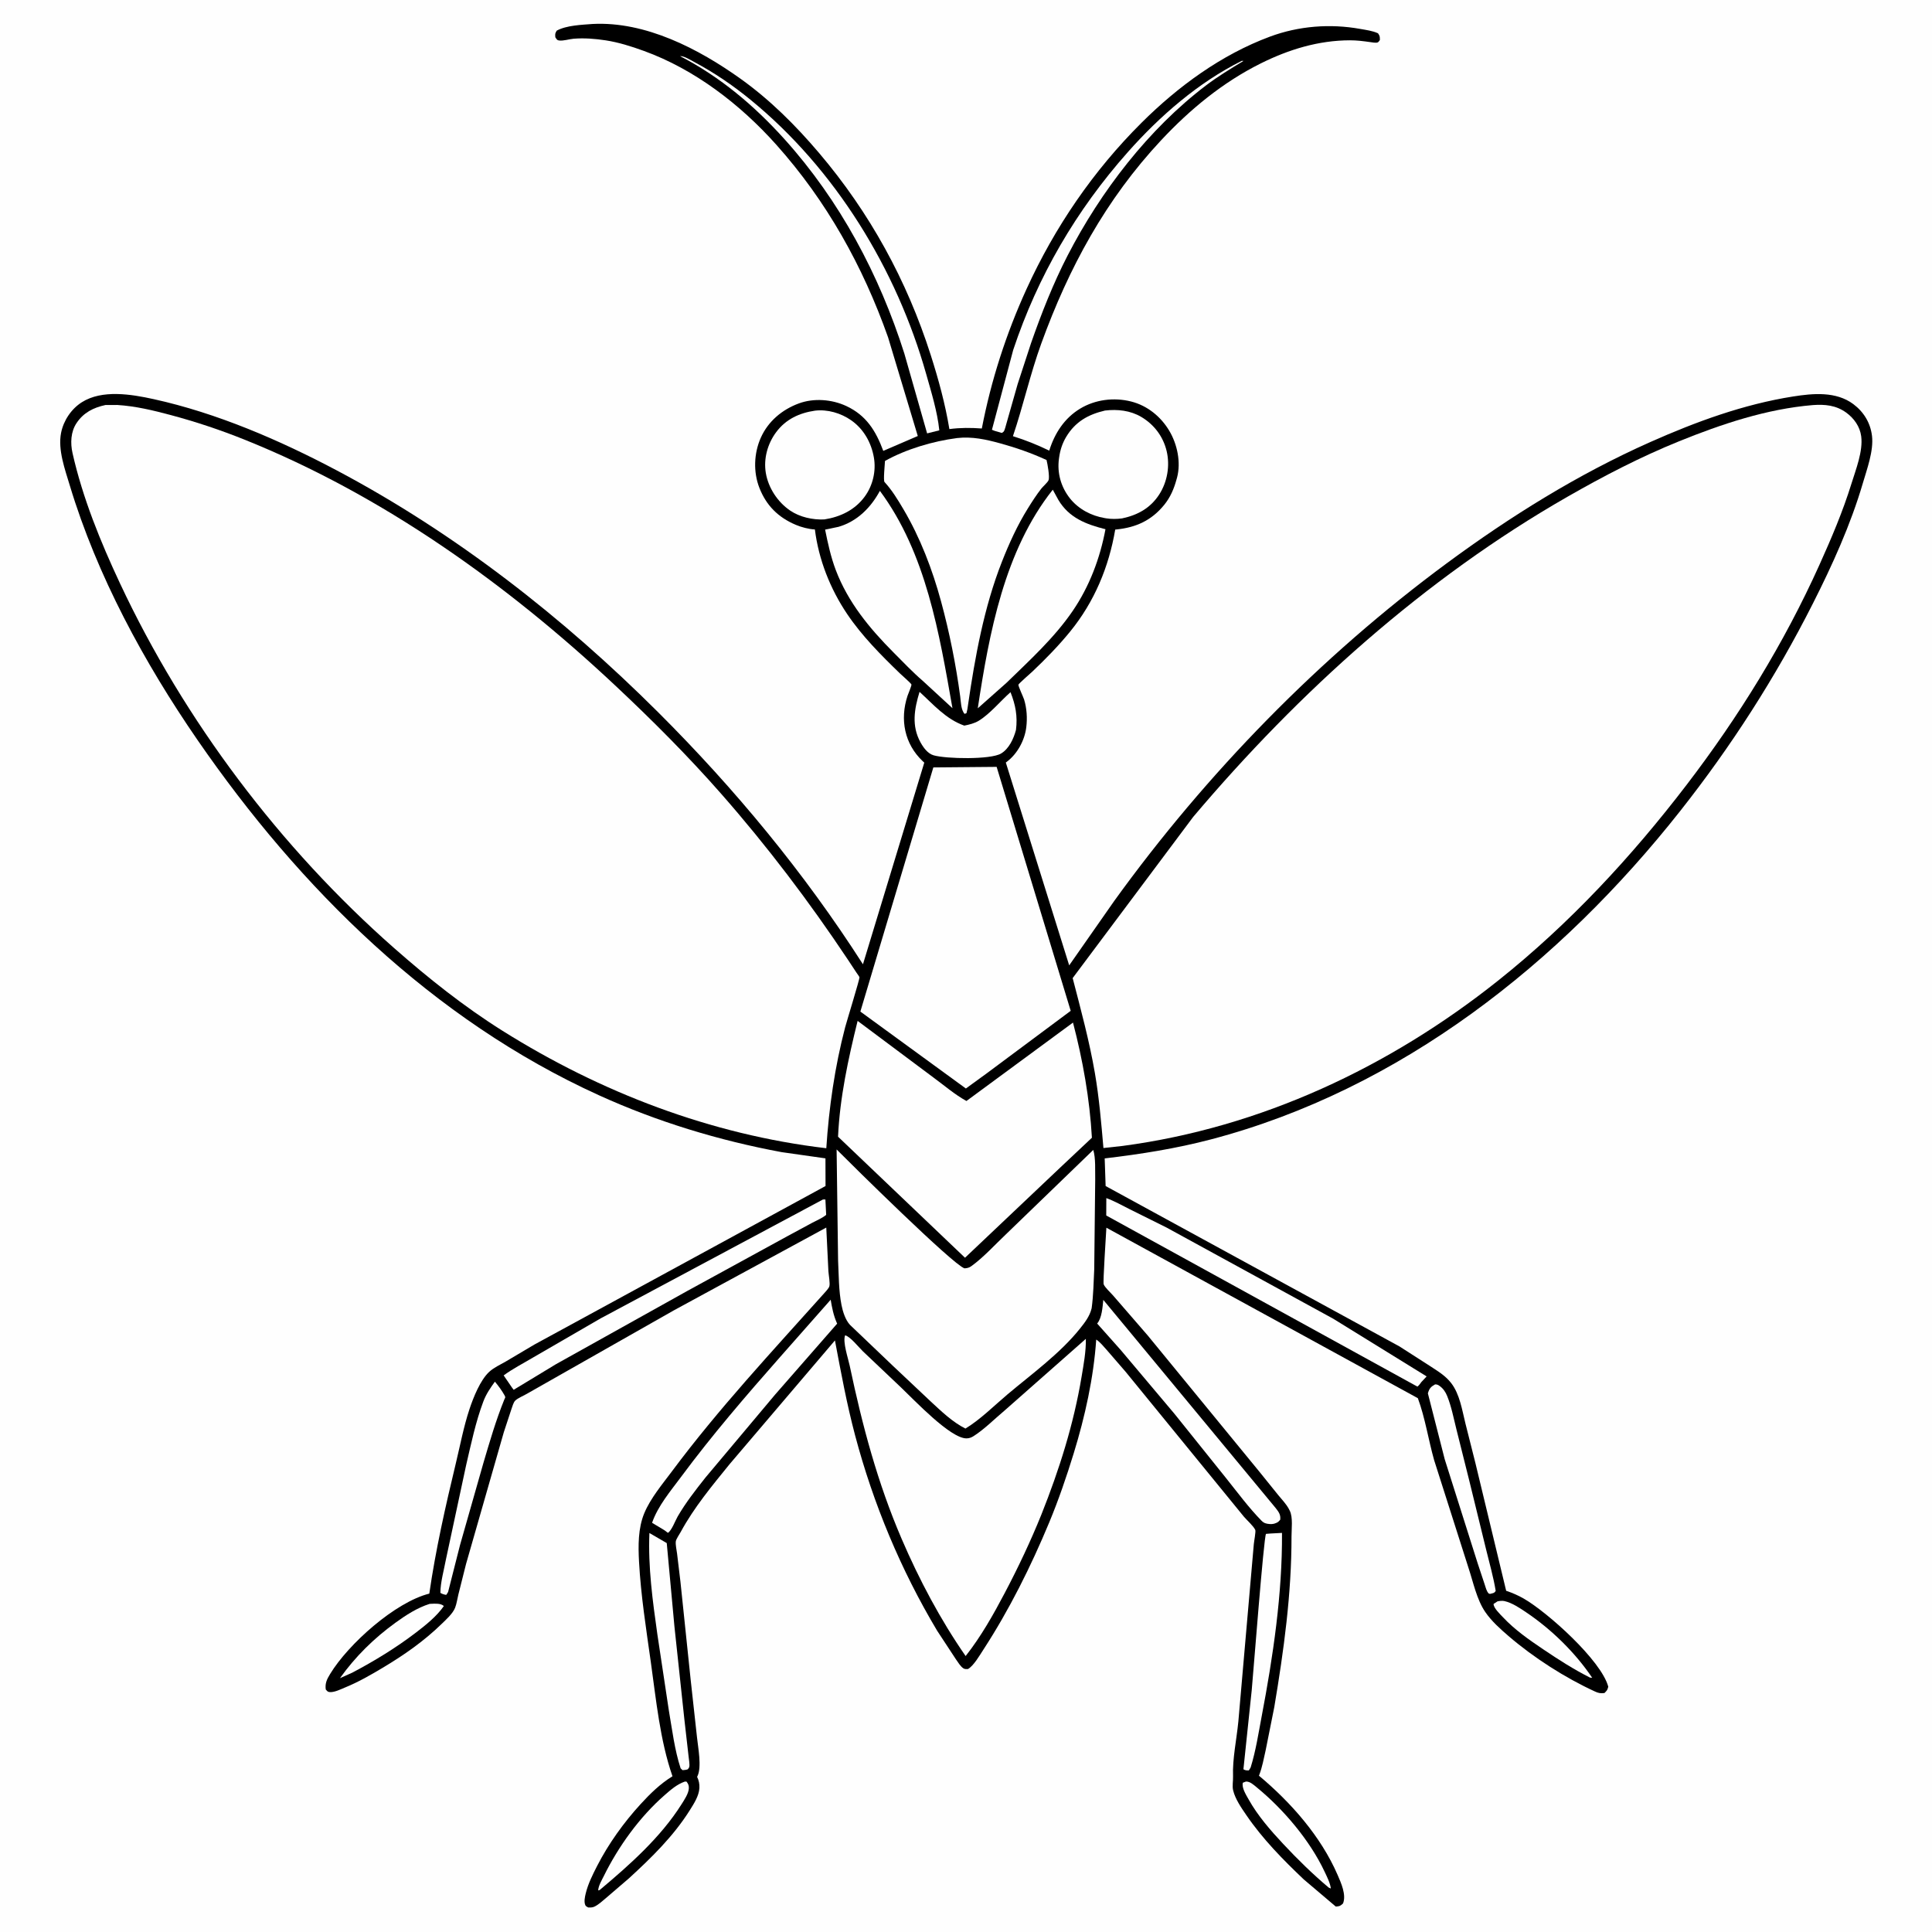 <svg version="1.1" xmlns="http://www.w3.org/2000/svg" style="display: block;" viewBox="0 0 2048 2048" width="1024" height="1024">
<path transform="translate(0,0)" fill="rgb(254,254,254)" d="M -0 -0 L 2048 0 L 2048 2048 L -0 2048 L -0 -0 z"/>
<path transform="translate(0,0)" fill="rgb(0,0,0)" d="M 628.182 25.416 C 684.33 22.497 740.643 51.764 785.147 83.58 C 816.356 105.892 843.561 133.09 868.333 162.263 C 922.03 225.5 961.388 297.353 986.606 376.334 C 994.863 402.193 1001.95 428.045 1006.38 454.848 C 1018.12 453.309 1029.02 453.376 1040.77 454.219 C 1050.61 403.147 1066.62 353.572 1088.22 306.261 C 1118.19 240.615 1158.87 181.116 1210.05 130.152 C 1248.7 91.664 1294.68 57.957 1346.15 38.845 C 1376.67 27.511 1409.96 24.902 1441.97 30.672 C 1448.27 31.808 1454.9 32.607 1460.75 35.285 C 1462.86 38.339 1462.68 38.929 1462.72 42.5 C 1461.98 43.306 1461.48 44.439 1460.5 44.918 C 1458.73 45.781 1454.03 44.849 1452.06 44.569 C 1445.03 43.574 1438.22 42.718 1431.1 42.727 C 1397.63 42.77 1366.11 52.448 1336.38 67.256 C 1296.25 87.246 1261.5 115.893 1231.01 148.49 C 1172.11 211.474 1132.97 283.751 1103.72 364.382 C 1092.04 396.565 1084.69 430.05 1073.75 462.372 C 1087.32 466.613 1099.46 471.496 1112.24 477.687 C 1117.97 459.336 1128.24 443.314 1144.98 433.179 C 1160.98 423.489 1180.94 421.026 1199.03 425.61 C 1216.23 429.968 1230.48 441.542 1239.5 456.678 C 1247.96 470.878 1252.03 490.115 1247.72 506.26 L 1247.23 508 C 1244.5 518.04 1240.72 527.07 1234.07 535.222 C 1220.68 551.647 1204.37 559.112 1183.58 561.239 L 1182.18 561.373 C 1175.41 601.074 1160.12 637.838 1134.56 669.282 C 1122.23 684.441 1108.59 698.394 1094.43 711.83 C 1092.81 713.367 1079.68 724.801 1079.55 725.821 C 1079.34 727.439 1084.78 738.914 1085.58 741.5 C 1088.46 750.876 1089.09 761.162 1087.91 770.871 C 1086.22 784.774 1078.46 799.096 1067.25 807.532 L 1066.2 808.306 L 1133.39 1023.32 L 1181.16 955 C 1278.84 819.61 1399.34 696.217 1533.7 597.05 C 1601.04 547.35 1672.69 502.705 1749.26 468.65 C 1797.67 447.119 1848.16 428.581 1900.69 420.303 C 1921.95 416.953 1946.27 414.705 1964.59 428.368 C 1975.71 436.671 1982.76 448.306 1984.4 462.099 C 1986.28 477.915 1979.02 497.39 1974.61 512.433 C 1961.78 556.19 1942.28 599.149 1921.73 639.769 C 1882.18 717.967 1835.28 791.03 1781.02 859.779 C 1653.85 1020.89 1484.86 1154.84 1283.76 1207.78 C 1246.71 1217.53 1209.02 1223.49 1171.01 1227.96 L 1172.01 1257.25 L 1483.5 1427.27 L 1515.19 1447.62 C 1523.72 1453.24 1532.2 1458.1 1538.5 1466.36 C 1547.45 1478.11 1549.91 1494.83 1553.39 1508.82 L 1564.02 1551 L 1596.6 1686.3 C 1603.12 1688.47 1609.34 1691.19 1615.3 1694.61 C 1640.2 1708.91 1697.44 1760.05 1704.84 1788 C 1703.91 1791.67 1703.35 1792.11 1700.77 1794.68 C 1696.72 1795.23 1694.41 1794.75 1690.7 1793.05 C 1658.78 1778.37 1625.82 1757.22 1599.22 1734.38 C 1590.32 1726.74 1581.08 1718.48 1574.42 1708.77 C 1565.35 1695.52 1561.65 1676.95 1556.58 1661.76 L 1520.23 1547.78 C 1514.15 1526.27 1510.71 1502.97 1502.98 1482.13 L 1172.81 1301.42 C 1172.47 1308.23 1169.07 1359.02 1169.93 1361.38 C 1171.14 1364.69 1177.35 1370.3 1179.89 1373.25 L 1216.6 1415.61 L 1334.89 1559.94 L 1354.89 1584.74 C 1358.6 1589.28 1363.23 1594.07 1366.05 1599.2 L 1366.63 1600.33 L 1367.27 1601.54 C 1370.68 1608.64 1369.05 1620.73 1369.06 1628.64 C 1369.14 1689.66 1360.88 1749.54 1350.79 1809.62 L 1341.62 1855.5 C 1339.67 1864.09 1338.07 1873.05 1334.93 1881.29 L 1334.53 1882.3 C 1368.41 1910.59 1400.17 1946.61 1417.85 1987.35 C 1421.58 1995.95 1427.33 2008.51 1423.67 2017.73 C 1420.54 2020.59 1420.24 2020.65 1416 2021.04 L 1382.02 1992.23 C 1359.88 1971.23 1338.38 1949.32 1321.13 1924.05 C 1315.78 1916.21 1309.54 1907.32 1307.21 1897.99 C 1306.02 1893.24 1307.27 1887.97 1307.08 1883.1 C 1306.37 1864.39 1310.87 1843.74 1312.7 1824.92 L 1329.09 1636.9 C 1329.27 1634.32 1331.39 1623.46 1330.64 1621.79 C 1328.81 1617.71 1321.87 1611.58 1318.75 1607.94 L 1193.13 1454.05 L 1173.01 1430.81 C 1169.71 1427.15 1166.15 1422.64 1162.04 1419.98 C 1159.24 1460.76 1150.16 1501.6 1138.17 1540.62 C 1130.6 1565.27 1122.07 1590.15 1112.16 1613.97 C 1092.93 1660.2 1069.84 1706.59 1042.49 1748.59 C 1038.64 1754.5 1031.96 1766.11 1026 1769.28 C 1024.44 1769.21 1022.79 1769.48 1021.42 1768.62 C 1018.14 1766.6 1015.65 1762.19 1013.41 1759.07 L 993.43 1728.66 C 954.886 1664.16 925.689 1594.1 906.431 1521.5 C 897.601 1488.21 891.452 1454.72 885.077 1420.91 L 773.5 1551.96 C 754.841 1574.97 735.751 1597.85 721.557 1624 C 720.312 1626.3 716.731 1631.45 716.392 1633.87 C 715.903 1637.37 717.283 1643.22 717.706 1646.76 L 721.282 1676.57 L 732.076 1780.1 L 738.881 1841.92 C 739.992 1852.67 743.986 1872.81 739.406 1882.63 L 738.954 1883.5 C 740.827 1887.33 741.615 1891.11 741.384 1895.4 C 740.934 1903.77 735.573 1911.97 731.225 1918.89 C 713.916 1946.46 690.361 1969.46 666.472 1991.31 L 642.645 2011.77 C 638.848 2014.92 634.247 2019.34 629.685 2021.29 C 627.752 2022.11 625.56 2022.08 623.5 2021.98 C 622.365 2021.29 621.06 2020.86 620.476 2019.59 C 618.857 2016.07 619.982 2010.89 620.866 2007.22 C 623.335 1996.96 628.291 1987.12 633.082 1977.78 C 645.047 1954.45 661.284 1931.87 678.948 1912.57 C 689.139 1901.43 699.921 1890.84 712.858 1882.93 C 699.642 1844.92 695.507 1801.84 689.914 1762 C 684.958 1726.71 679.346 1691.27 677.407 1655.65 C 676.479 1638.59 676.317 1620 682.992 1604 C 689.598 1588.17 702.023 1573.46 712.233 1559.75 C 761.641 1493.4 818.391 1432.69 873.484 1371.1 C 875.077 1369.32 878.461 1365.8 879.14 1363.61 C 880.117 1360.48 878.369 1351.26 878.149 1347.65 L 875.881 1301.27 L 714.281 1389.04 L 559.636 1476.85 C 556.125 1479.06 548.58 1482.08 545.984 1484.9 C 544.185 1486.86 543.043 1491.21 542.137 1493.7 L 534.054 1518.24 L 494.022 1657.9 L 485.892 1690.26 C 484.758 1694.75 484.119 1699.93 482.453 1704.21 C 480.004 1710.5 472.927 1716.77 468.145 1721.43 C 449.506 1739.61 428.445 1754.29 406.178 1767.62 C 393.014 1775.49 380.036 1782.98 365.8 1788.8 C 361.341 1790.63 354.766 1793.96 349.867 1793.7 C 347.26 1793.56 346.98 1792.72 345.316 1790.89 C 344.44 1784.28 346.541 1780.1 349.94 1774.5 C 369.247 1742.67 419.045 1698.28 455.082 1689.3 C 461.772 1642.98 472.197 1596.9 483.145 1551.42 C 487.759 1532.26 491.469 1512.42 497.679 1493.71 C 501.723 1481.53 509.036 1463.04 518.562 1454.24 C 523.474 1449.7 530.19 1446.69 535.946 1443.37 L 566.513 1425.27 L 875.1 1257.23 L 875.017 1227.91 L 828.607 1221.32 C 761.953 1208.95 696.452 1189.03 634.716 1160.94 C 458.63 1080.84 318.113 942.122 209.398 784.466 C 152.919 702.561 102.803 610.17 73.985 514.595 C 68.871 497.637 61.197 476.768 64.741 458.873 C 67.321 445.849 75.491 433.549 86.73 426.41 C 108.188 412.778 139.174 417.896 162.756 423.072 C 229.882 437.806 296.627 466.673 357.125 498.724 C 482.98 565.4 596.96 654.575 697.638 754.993 C 779.159 836.303 852.625 925.162 914.764 1022.18 L 979.78 808.414 L 978.083 806.864 C 958.734 788.579 953.776 762.555 962.006 737.627 C 962.691 735.555 966.421 726.87 966.174 725.61 C 965.955 724.495 955.558 715.393 953.985 713.872 C 933.857 694.407 913.758 674.23 898.041 650.918 C 880.062 624.249 867.817 593.242 863.816 561.259 C 857.234 560.913 849.383 558.844 843.362 556.269 C 824.845 548.349 812.29 535.879 804.962 517.103 C 798.397 500.281 799.163 480.351 806.521 463.92 C 814.286 446.582 829.081 434.183 846.79 427.651 C 862.653 421.799 881.736 423.277 897.012 430.368 C 918.292 440.248 928.455 456.773 936.314 477.959 L 972.897 462.19 L 941.373 357.531 C 914.625 282.016 876.368 213.232 822.869 153.37 C 784.76 110.73 736.421 73.487 682.396 53.917 C 669.244 49.153 655.727 44.846 641.861 42.738 C 630.799 41.057 619.17 40.133 608 41.06 C 603.35 41.445 597.302 43.491 592.785 42.926 C 590.283 42.613 590.025 41.417 588.663 39.5 C 588.406 35.908 588.332 35.577 590.144 32.5 C 600.507 26.799 616.58 26.332 628.182 25.416 z"/>
<path transform="translate(0,0)" fill="rgb(254,254,254)" d="M 1587.42 1697.5 C 1589.93 1697.05 1592.35 1696.66 1594.88 1697.24 C 1602.9 1699.06 1610.95 1704.53 1617.71 1709.07 C 1644.54 1727.11 1669.69 1751.69 1687.79 1778.5 L 1685.5 1778.33 C 1668.22 1769.63 1651.95 1759.19 1635.93 1748.38 C 1620.64 1738.06 1605.82 1727.79 1593.1 1714.23 C 1590.26 1711.21 1583.12 1704.48 1583.25 1700.24 L 1587.42 1697.5 z"/>
<path transform="translate(0,0)" fill="rgb(254,254,254)" d="M 455.458 1700.17 L 456.897 1700.1 C 461.264 1699.92 467.138 1699.4 470.5 1702.46 C 462.975 1713.32 451.363 1722.61 440.894 1730.61 C 419.679 1746.82 397.112 1760.56 373.542 1773.03 L 360.35 1778.95 C 376.875 1755.87 396.216 1736.83 419.22 1720.13 C 430.214 1712.15 442.412 1704.23 455.458 1700.17 z"/>
<path transform="translate(0,0)" fill="rgb(254,254,254)" d="M 1320.81 1888.5 C 1325.16 1888.41 1328.9 1891.99 1332.24 1894.72 C 1360.58 1917.9 1388.6 1951.02 1404.11 1984.03 C 1406.58 1989.29 1410.08 1996.09 1410.75 2001.88 L 1408.5 2000.94 C 1391.4 1986.56 1375.61 1971.06 1360.35 1954.76 C 1346.93 1940.42 1333.15 1924.64 1323.55 1907.39 C 1320.99 1902.8 1315.99 1895.03 1317.5 1889.74 L 1320.81 1888.5 z"/>
<path transform="translate(0,0)" fill="rgb(254,254,254)" d="M 726.096 1888.5 L 727.792 1888.62 C 729.529 1891.02 730.283 1892.45 730.212 1895.5 C 730.084 1901.07 725.276 1908.12 722.332 1912.78 C 700.489 1947.37 667.933 1976.4 636.872 2002.5 C 635.142 2003.91 636.085 2003.48 634.109 2003.92 C 634.263 1999.14 637.969 1992.93 640.088 1988.64 C 655.574 1957.25 678.059 1926.06 704.5 1902.94 C 711.082 1897.18 717.691 1891.37 726.096 1888.5 z"/>
<path transform="translate(0,0)" fill="rgb(254,254,254)" d="M 524.622 1464.62 C 528.529 1469.32 531.897 1473.87 534.894 1479.2 C 536.193 1481.52 535.407 1481.53 534.488 1483.81 C 525.644 1505.7 519.095 1528.25 512.411 1550.87 L 487.639 1637.85 L 475.025 1687.5 C 474.511 1688.6 473.675 1689.65 473 1690.66 C 470.56 1690.23 468.943 1689.76 466.803 1688.5 C 466.92 1677.11 470.625 1664.25 472.735 1652.91 L 494.157 1552.96 C 499.416 1530.48 504.19 1507.37 512.331 1485.72 C 515.26 1477.93 519.75 1471.3 524.622 1464.62 z"/>
<path transform="translate(0,0)" fill="rgb(254,254,254)" d="M 1521.28 1467.5 C 1523.37 1467.49 1524.53 1468.04 1526.17 1469.25 C 1529.95 1472.02 1532.32 1475.53 1534.06 1479.84 C 1538.52 1490.83 1540.92 1503.32 1543.79 1514.84 L 1557.35 1568.99 L 1575.43 1642.91 C 1578.93 1657.31 1583.11 1671.76 1585.5 1686.38 C 1584 1689.05 1582.32 1688.78 1579.5 1689.59 L 1578.2 1689.27 C 1575.8 1686.96 1574.96 1682.93 1573.9 1679.81 L 1566.45 1657.36 L 1531.46 1546.87 L 1513.61 1477 C 1515.1 1471.86 1516.68 1470.05 1521.28 1467.5 z"/>
<path transform="translate(0,0)" fill="rgb(254,254,254)" d="M 1346.7 1625.59 L 1358.97 1624.93 C 1359.41 1689.21 1349.5 1756.04 1337.5 1819.02 C 1334.02 1837.26 1331.29 1855.74 1325.76 1873.5 C 1325.23 1874.59 1324.45 1875.68 1323.8 1876.71 C 1321.19 1876.66 1320.29 1876.8 1318.08 1875.5 L 1326.88 1791.66 C 1328.46 1775.06 1339.61 1629.64 1342 1625.97 L 1346.7 1625.59 z"/>
<path transform="translate(0,0)" fill="rgb(254,254,254)" d="M 688.397 1625.05 L 706.781 1635.74 L 714.919 1724.03 L 725.529 1823.21 L 729.927 1861.83 C 730.171 1864.55 731.299 1870.44 730.658 1873 C 730.421 1873.95 729.637 1874.67 729.126 1875.5 C 727.209 1876.22 725.532 1876.32 723.5 1876.44 L 721.5 1874.51 C 715.101 1855.1 712.502 1833.33 709.009 1813.17 L 696.855 1732.61 C 691.806 1696.84 686.919 1661.27 688.397 1625.05 z"/>
<path transform="translate(0,0)" fill="rgb(254,254,254)" d="M 974.754 733.388 C 989.703 747.012 1002.7 762.318 1022.18 769.183 C 1027.29 768.191 1032.95 766.796 1037.43 764.083 C 1049.34 756.855 1060.54 743.129 1071.18 733.743 C 1076.55 747.328 1078.78 759.196 1076.99 773.711 C 1074.55 782.95 1069.62 793.785 1061.08 798.813 C 1049.89 805.396 1002.8 804.463 989.663 800.661 C 983.367 798.839 978.761 792.388 975.722 786.843 C 966.074 769.24 969.213 751.65 974.754 733.388 z"/>
<path transform="translate(0,0)" fill="rgb(254,254,254)" d="M 1316.34 64.5 L 1318.13 64.588 C 1304.5 72.864 1291.23 80.831 1278.5 90.49 C 1217.28 136.947 1166.72 202.985 1131.7 270.871 C 1116.46 300.394 1103.88 332.419 1092.94 363.754 L 1078.75 407.164 L 1066.94 448.682 C 1066.26 450.762 1065.21 455.888 1063.93 457.5 C 1063.44 458.129 1062.64 458.453 1062 458.929 L 1054.23 456.681 L 1051.5 455.578 L 1074.03 371 C 1100.11 292.714 1140.75 223.031 1195.44 161.363 C 1229.57 122.871 1270.06 87.604 1316.34 64.5 z"/>
<path transform="translate(0,0)" fill="rgb(254,254,254)" d="M 720.901 59.5 C 725.058 59.218 731.844 63.558 735.614 65.563 C 757.004 76.938 776.786 90.394 795.532 105.721 C 885.524 179.299 950.333 285.216 981.842 396.652 C 987.161 415.462 993.73 436.67 995.7 456.183 L 982.782 459.41 L 958.617 374.693 C 932.131 291.258 890.297 212.675 831.547 147.476 C 799.566 111.985 763.522 81.525 720.901 59.5 z"/>
<path transform="translate(0,0)" fill="rgb(254,254,254)" d="M 1169.55 1377.92 L 1352.32 1598.66 C 1355.44 1602.7 1357.75 1605.63 1357.08 1611 C 1354.66 1613.9 1353.94 1614.04 1350.5 1615.23 C 1348.95 1615.58 1347.59 1615.68 1346 1615.56 C 1342.06 1615.24 1339.88 1614.68 1337.11 1611.86 C 1323.84 1598.33 1311.95 1582.23 1300.11 1567.4 L 1244.99 1498.7 L 1187.96 1431 L 1163.02 1403 C 1168.15 1397.09 1168.73 1385.48 1169.55 1377.92 z"/>
<path transform="translate(0,0)" fill="rgb(254,254,254)" d="M 880.553 1377.76 C 881.91 1386.02 883.589 1394.44 886.981 1402.14 L 887.42 1403.1 L 821.67 1478.3 L 747.869 1566.21 C 737.295 1579.57 726.916 1592.82 718.333 1607.6 C 715.908 1611.77 711.899 1622.68 708 1624.86 L 704.167 1622.02 L 691.218 1614.24 C 697.505 1596.11 710.948 1580.44 722.277 1565.16 C 754.851 1521.22 790.832 1479.46 826.99 1438.44 L 880.553 1377.76 z"/>
<path transform="translate(0,0)" fill="rgb(254,254,254)" d="M 872.407 1271.5 L 874.96 1271.5 L 875.777 1287.79 C 871.78 1291.21 866.019 1293.52 861.367 1296.01 L 835.392 1310.02 L 728.526 1368.47 L 589.382 1446.08 L 544.5 1473.26 L 542.513 1470.59 L 533.904 1457.98 C 543.55 1450.91 554.56 1445.29 564.831 1439.16 L 636.765 1397.5 L 872.407 1271.5 z"/>
<path transform="translate(0,0)" fill="rgb(254,254,254)" d="M 1172.75 1270.03 C 1181.3 1273.14 1189.52 1277.8 1197.66 1281.89 L 1236.49 1301.2 L 1413.37 1397.96 L 1512.3 1459.06 L 1506.72 1465.01 C 1505.39 1466.89 1504.35 1468.44 1502.5 1469.86 L 1172.66 1288.46 L 1172.75 1270.03 z"/>
<path transform="translate(0,0)" fill="rgb(254,254,254)" d="M 863.868 435.316 C 877.235 433.725 891.395 437.894 902.341 445.56 C 915.535 454.8 923.665 469.299 926.369 485.03 C 928.813 499.246 925.295 514.437 916.85 526.126 C 906.459 540.509 890.933 547.969 873.778 550.628 C 861.473 551.162 847.855 548.206 837.585 541.214 C 824.323 532.185 814.472 517.233 811.801 501.368 C 809.251 486.225 813.669 470.303 822.818 458.051 C 833.052 444.346 847.313 437.774 863.868 435.316 z"/>
<path transform="translate(0,0)" fill="rgb(254,254,254)" d="M 1171.34 435.192 C 1184.55 433.622 1198.23 435.098 1209.82 441.968 C 1223.45 450.045 1233.08 462.83 1236.73 478.299 C 1240.37 493.75 1237.39 510.993 1228.76 524.274 C 1219.43 538.62 1205.93 546.047 1189.51 549.511 C 1184.13 550.268 1177.87 550.331 1172.53 549.444 L 1171 549.172 C 1156.79 546.787 1143.29 539.723 1134.21 528.318 C 1124.7 516.372 1120.47 501.403 1122.53 486.281 L 1122.79 484.5 C 1123.88 476.834 1126.23 469.722 1130.23 463.059 C 1139.87 447.042 1153.48 439.38 1171.34 435.192 z"/>
<path transform="translate(0,0)" fill="rgb(254,254,254)" d="M 932.726 520.335 C 981.813 586.593 995.704 671.616 1009.65 750.719 L 978.087 721.659 C 967.304 712.366 957.393 701.885 947.345 691.806 C 921.784 666.169 898.88 638.429 885.916 604.173 C 880.716 590.433 877.537 575.791 874.647 561.42 L 888.847 558.462 C 908.682 552.683 923.144 538.071 932.726 520.335 z"/>
<path transform="translate(0,0)" fill="rgb(254,254,254)" d="M 1115.99 519.101 L 1121.87 529.854 C 1133.2 548.973 1151.37 555.859 1171.85 560.991 C 1166.04 591.913 1154.87 621.593 1137.07 647.668 C 1117.66 676.095 1091.43 699.974 1066.89 723.853 L 1036.48 750.832 C 1048.57 671.179 1064.66 583.807 1115.99 519.101 z"/>
<path transform="translate(0,0)" fill="rgb(254,254,254)" d="M 1014.61 464.348 C 1030.28 462.574 1044.99 465.769 1060 469.89 C 1077.05 474.572 1093.28 480.24 1109.37 487.616 C 1110.4 491.643 1112.86 505.288 1111.54 508.969 C 1110.75 511.177 1105.49 515.828 1103.83 517.944 C 1098.64 524.594 1093.98 531.853 1089.53 539.015 C 1078.46 556.803 1069.7 576.049 1062.05 595.524 C 1043.04 643.891 1033.54 696.504 1026.07 747.767 C 1025.78 750.625 1025.23 753.221 1024.5 755.996 L 1022.5 756.73 C 1018.61 752.439 1018.62 743.947 1017.86 738.287 C 1013.3 704.394 1006.51 670.468 997.545 637.468 C 988.382 603.754 975.514 570.025 957.706 539.883 C 951.802 529.889 945.548 519.533 937.649 510.99 C 936.143 509.362 938.03 492.089 938.117 488.626 C 960.686 476.023 989.004 467.694 1014.61 464.348 z"/>
<path transform="translate(0,0)" fill="rgb(254,254,254)" d="M 909.111 1082.19 L 989.648 1142.34 C 1000.95 1150.6 1012.21 1160.39 1024.48 1167.09 L 1137.42 1083.97 C 1147.84 1123.84 1155.13 1164.87 1157.47 1206.05 L 1123.9 1237.64 L 1022.95 1333.26 L 888.369 1204.95 C 890.23 1163.48 899.195 1122.4 909.111 1082.19 z"/>
<path transform="translate(0,0)" fill="rgb(254,254,254)" d="M 895.861 1415.5 C 901.123 1416.59 910.502 1428.38 914.632 1432.37 L 955.386 1471.02 C 969 1483.94 1007.49 1524.87 1024.5 1524.74 C 1027.27 1524.72 1029.62 1523.88 1031.95 1522.41 C 1043.46 1515.09 1054.26 1504.12 1064.81 1495.3 L 1151.04 1419.23 C 1151.28 1432.68 1148.75 1446.03 1146.55 1459.25 C 1138.12 1509.81 1122.91 1557.8 1103.99 1605.29 C 1092.59 1633.59 1079.44 1661.34 1065.23 1688.33 C 1052.93 1711.69 1039.98 1734.69 1023.61 1755.49 C 996.869 1716.99 974.289 1674.33 955.792 1631.29 C 930.147 1571.62 914.123 1511.19 900.745 1447.81 C 899.043 1439.74 893.086 1422.44 895.861 1415.5 z"/>
<path transform="translate(0,0)" fill="rgb(254,254,254)" d="M 886.837 1218.46 C 903.388 1235.16 1009.91 1340.37 1022.38 1344.5 C 1025.31 1344.3 1027.23 1343.92 1029.66 1342.18 C 1042.58 1332.89 1054.8 1319.31 1066.43 1308.33 L 1158.9 1218.98 C 1161.65 1227.84 1160.72 1240.74 1160.97 1250.14 L 1159.93 1345.55 C 1159.25 1359.3 1159.07 1372.84 1157.23 1386.52 L 1157.03 1387.37 C 1155.02 1395.42 1149.81 1402.14 1144.71 1408.51 C 1123.62 1434.84 1093.69 1456.49 1068 1478.1 C 1053.82 1490.04 1039.27 1504.73 1023.4 1514.34 C 1009.57 1507.4 997.763 1495.95 986.469 1485.5 L 946.119 1447.47 L 901.108 1404.51 C 896.189 1399.32 893.384 1390.3 892.02 1383.37 C 889.003 1368.03 889.169 1351.58 888.399 1336 L 886.837 1218.46 z"/>
<path transform="translate(0,0)" fill="rgb(254,254,254)" d="M 989.375 813.5 L 1056.48 812.916 L 1134.99 1071.52 L 1045.98 1137.78 L 1023.87 1153.86 L 912.021 1072.31 L 989.375 813.5 z"/>
<path transform="translate(0,0)" fill="rgb(254,254,254)" d="M 1921.53 429.414 C 1934.45 428.474 1946.18 429.509 1957.03 437.36 C 1965.3 443.348 1971.62 452.181 1972.95 462.5 C 1975 478.431 1967.28 497.586 1962.64 512.602 C 1953.49 542.18 1941.31 570.763 1928.59 598.959 C 1891.08 682.129 1843.23 759.608 1787.82 832.03 C 1729.32 908.489 1663.48 979.4 1588.06 1039.48 C 1472.96 1131.15 1336.64 1195.21 1190.12 1214.72 L 1169.69 1216.95 C 1167.37 1190.29 1165.16 1163.74 1160.6 1137.34 C 1154.73 1103.3 1145.73 1070.2 1137.07 1036.82 L 1264.83 865.957 C 1376.96 733.259 1510.39 613.125 1661.58 526.575 C 1699.97 504.602 1738.82 484.422 1779.86 467.793 C 1825.01 449.502 1872.76 433.497 1921.53 429.414 z"/>
<path transform="translate(0,0)" fill="rgb(254,254,254)" d="M 111.816 429.32 L 124.306 429.286 C 143.792 430.514 162.21 434.962 181 439.98 C 207.539 447.066 233.509 455.731 259 465.958 C 405.393 524.69 537.429 619.102 651.991 726.5 C 691.206 763.263 729.218 801.288 764.703 841.707 C 813.322 897.084 857.827 955.808 898.685 1017.11 L 907.953 1031.14 C 908.584 1032.12 910.881 1035.04 911.075 1036.02 C 911.402 1037.67 897.364 1083.36 895.902 1088.94 C 884.943 1130.73 878.717 1174.1 875.915 1217.18 C 753.489 1202.76 636.855 1158.05 532.782 1092.74 C 491.908 1067.09 453.744 1036.69 417.591 1004.84 C 296.979 898.602 195.418 763.921 127.158 618.313 C 106.503 574.253 87.604 527.903 76.882 480.311 C 74.504 469.756 74.95 457.762 81.137 448.49 C 88.587 437.325 98.962 432.115 111.816 429.32 z"/>
</svg>